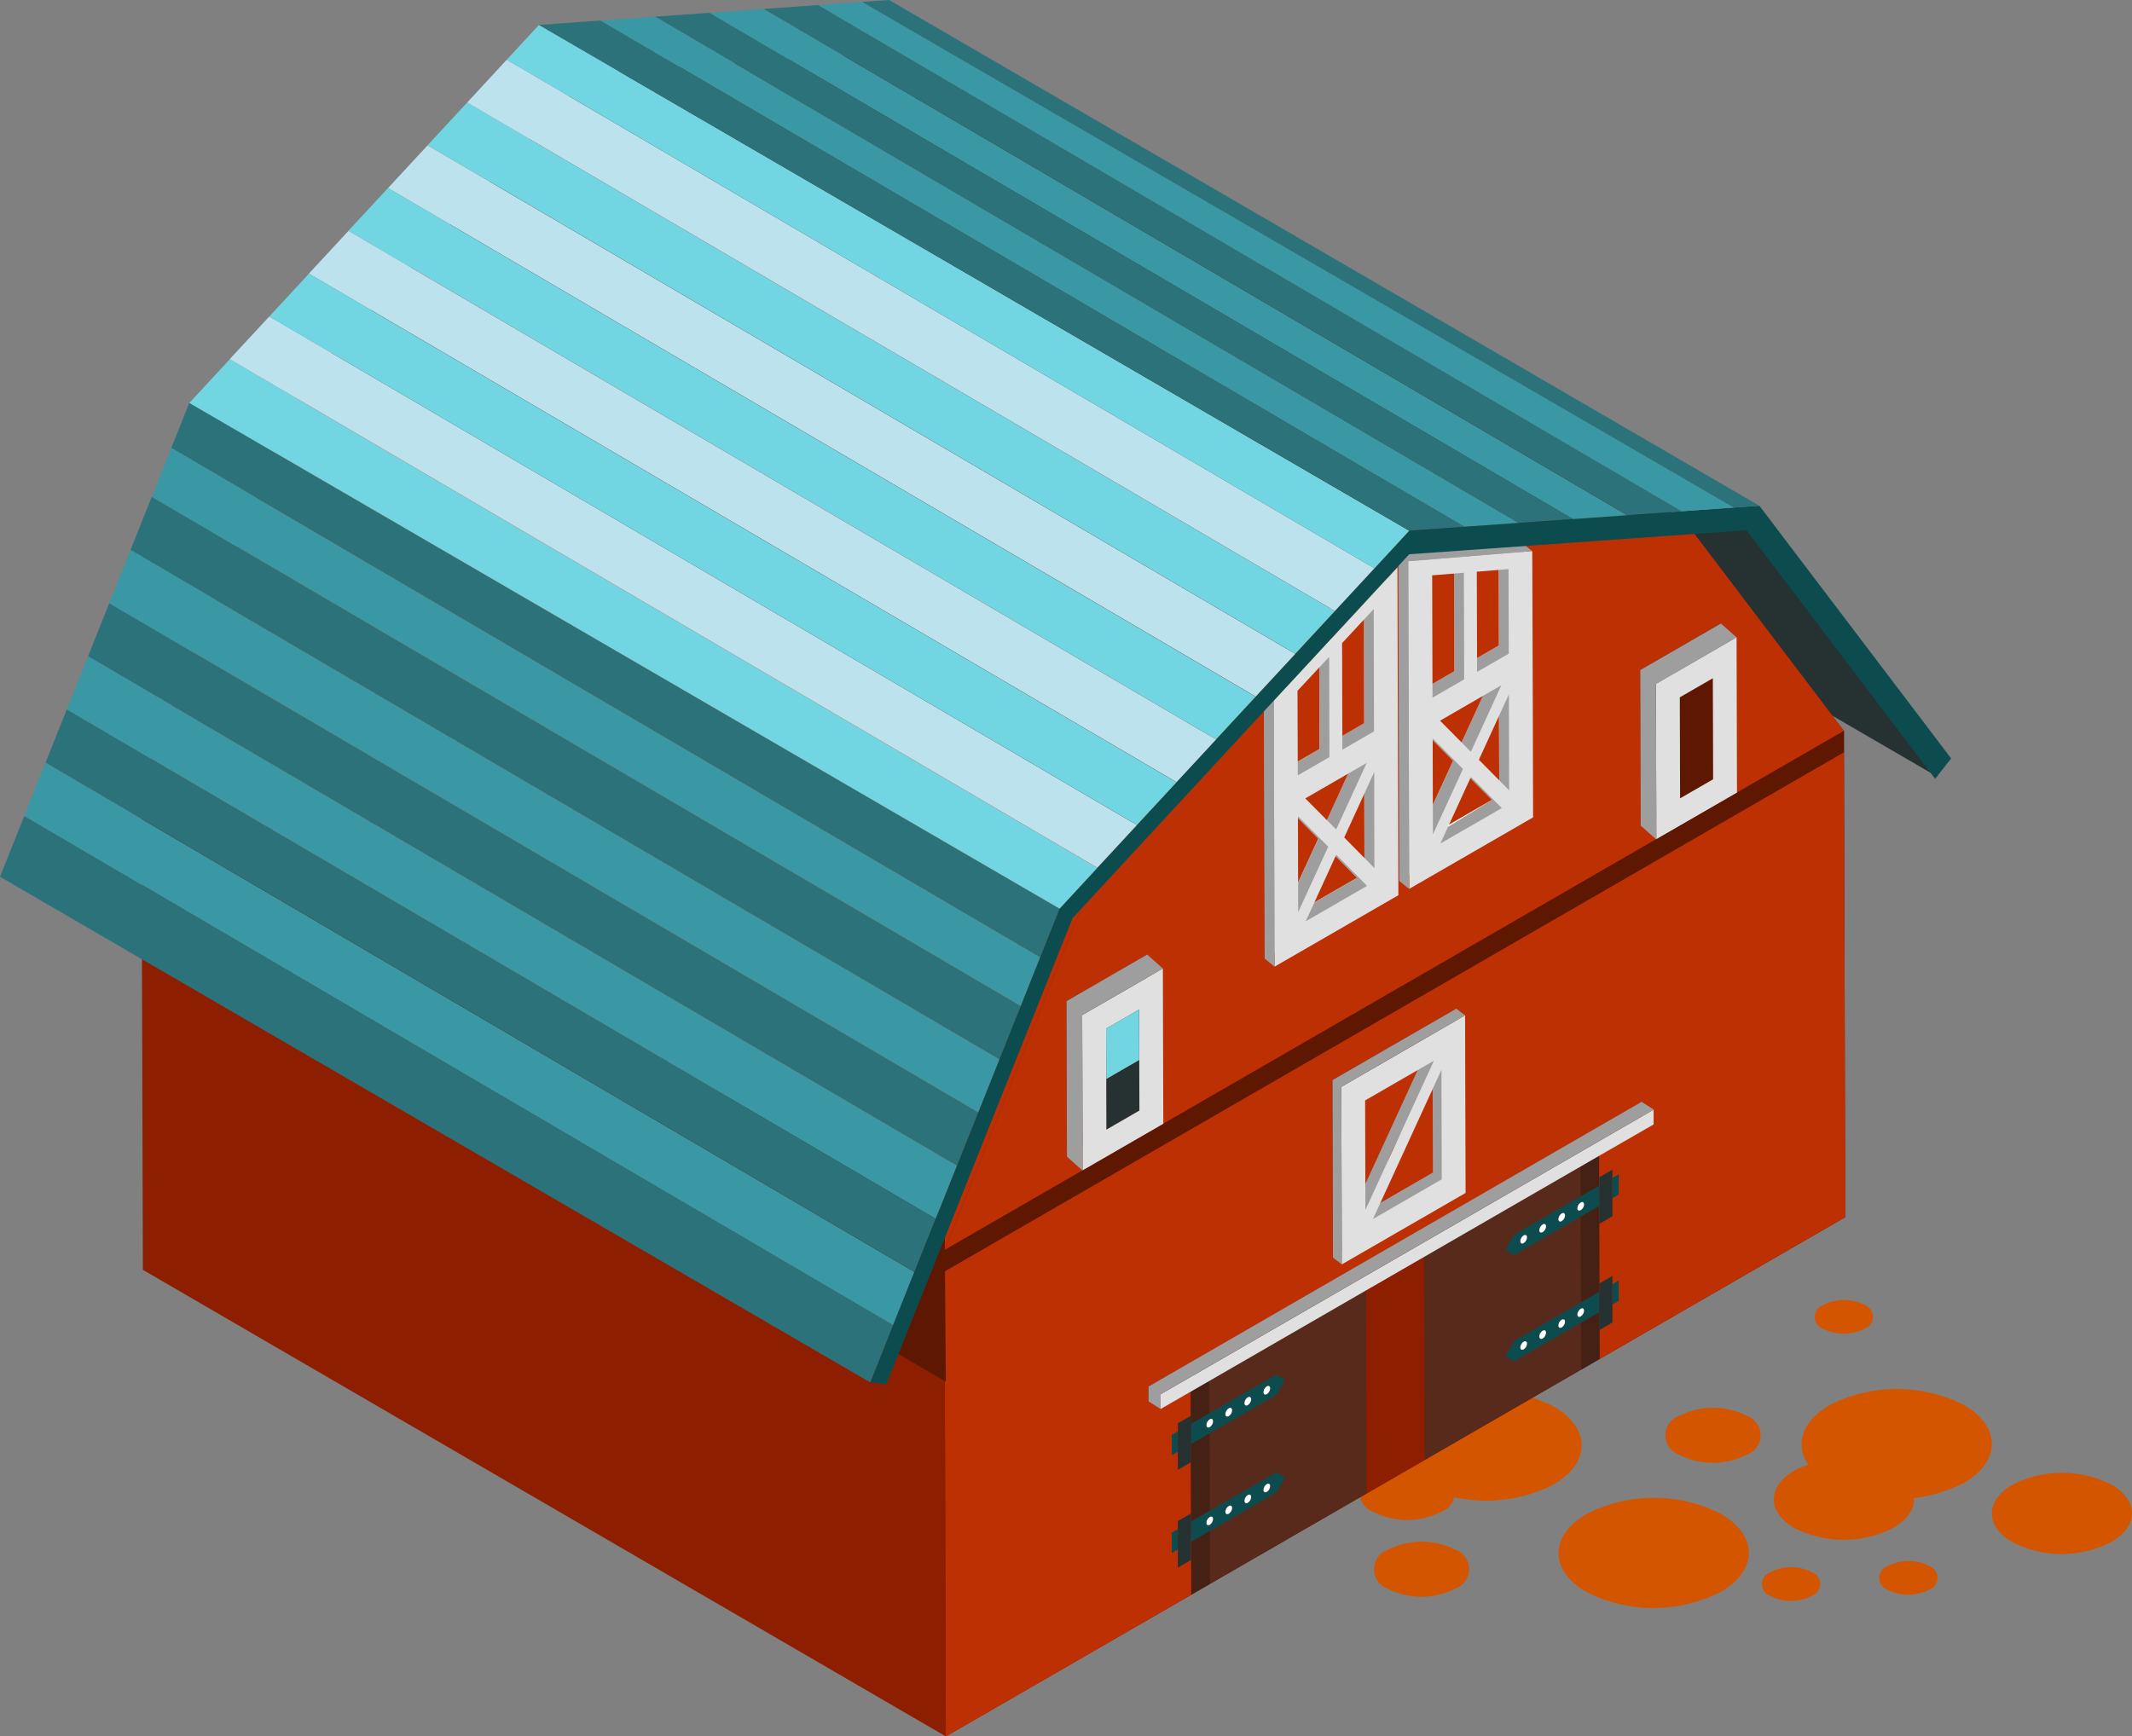 <svg xmlns="http://www.w3.org/2000/svg" width="104.809" height="85.376" viewBox="0 0 104.809 85.376">
  <rect x="0" y="0" width="104.809" height="85.376" fill="#808080" stroke="none"/>
  <g id="house2" transform="translate(5442.522 24026.645)">
    <path id="Path_129592" data-name="Path 129592" d="M325.392,218.149a4.761,4.761,0,0,1,.012-8.24L356.912,192.8a12.7,12.7,0,0,1,12.736.018L389.8,204.527l-33.389,31.651Z" transform="translate(-5752.402 -24177.48)" fill="#ffc501"/>
    <path id="Path_129682" data-name="Path 129682" d="M333.582,228.8h0a3.64,3.64,0,0,1,3.307,0,1.012,1.012,0,0,1-.01,1.916,3.642,3.642,0,0,1-3.308,0A1.012,1.012,0,0,1,333.582,228.8Z" transform="translate(-5708.571 -24183.023)" fill="#d45500"/>
    <path id="Path_129683" data-name="Path 129683" d="M317.3,231.1h0a7.287,7.287,0,0,1,6.613,0c1.821,1.057,1.813,2.774-.02,3.832a7.3,7.3,0,0,1-6.616,0C315.457,233.878,315.468,232.161,317.3,231.1Z" transform="translate(-5681.825 -24183.307)" fill="#d45500"/>
    <path id="Path_129684" data-name="Path 129684" d="M326.953,224.9h0a7.287,7.287,0,0,1,6.612,0c1.822,1.058,1.813,2.774-.02,3.831a7.289,7.289,0,0,1-6.616,0C325.11,227.677,325.121,225.961,326.953,224.9Z" transform="translate(-5699.696 -24182.385)" fill="#d45500"/>
    <path id="Path_129685" data-name="Path 129685" d="M307.4,228.627h0a5.366,5.366,0,0,1,4.87,0c1.343.78,1.336,2.043-.014,2.821a5.368,5.368,0,0,1-4.874,0C306.042,230.67,306.05,229.407,307.4,228.627Z" transform="translate(-5661.703 -24182.969)" fill="#d45500"/>
    <path id="Path_129686" data-name="Path 129686" d="M294.813,229.447h0a5.368,5.368,0,0,1,4.871,0c1.341.78,1.334,2.043-.015,2.822a5.366,5.366,0,0,1-4.873,0C293.455,231.49,293.462,230.227,294.813,229.447Z" transform="translate(-5638.398 -24183.092)" fill="#d45500"/>
    <path id="Path_129687" data-name="Path 129687" d="M360.141,207.9l-.067-23.907-7.419-9.777-26.174-1.838L310.35,207.658l5.576,25.772Z" transform="translate(-5711.95 -24174.699)" fill="#5e1802"/>
    <path id="Path_129688" data-name="Path 129688" d="M325.593,220.867l7.7-4.448.03,10.708,2.854-1.648-.03-10.707,7.7-4.448.03,10.708-18.258,10.541Z" transform="translate(-5708.668 -24180.338)" fill="#582a1b"/>
    <path id="Path_129691" data-name="Path 129691" d="M309.169,219.123h0a2.226,2.226,0,0,1,2.026,0,.621.621,0,0,1-.008,1.174,2.237,2.237,0,0,1-2.026,0A.621.621,0,0,1,309.169,219.123Z" transform="translate(-5662.054 -24181.607)" fill="#d45500"/>
    <path id="Path_129692" data-name="Path 129692" d="M305.446,234.2h0a2.226,2.226,0,0,1,2.026,0,.62.62,0,0,1-.006,1.173,2.231,2.231,0,0,1-2.026,0A.62.62,0,0,1,305.446,234.2Z" transform="translate(-5655.163 -24183.85)" fill="#d45500"/>
    <path id="Path_129693" data-name="Path 129693" d="M312.219,234.552h0a2.235,2.235,0,0,1,2.026,0,.621.621,0,0,1-.006,1.174,2.233,2.233,0,0,1-2.027,0A.621.621,0,0,1,312.219,234.552Z" transform="translate(-5667.701 -24183.9)" fill="#d45500"/>
    <path id="Path_129695" data-name="Path 129695" d="M400.476,189.078l-.558,1.4-.649,1.625-3.966,9.927-2.623,6.567L353.2,185.654l7.8-19.515Z" transform="translate(-5788.771 -24173.771)" fill="#bc3004"/>
    <path id="Path_129696" data-name="Path 129696" d="M401.833,211.2l0,1.845-4.051-2.356L362.361,190.1h0l0-1.044Z" transform="translate(-5797.925 -24177.178)" fill="#5e1802"/>
    <path id="Path_129697" data-name="Path 129697" d="M324.778,186.473l-19.755-11.48,11.015-1.108Z" transform="translate(-5672.052 -24174.924)" fill="#263132"/>
    <path id="Path_129698" data-name="Path 129698" d="M341.887,192.545l.211-14.594-5.319,5.071.257,12.294Z" transform="translate(-5716.41 -24175.527)" fill="#fff"/>
    <path id="Path_129699" data-name="Path 129699" d="M329.381,190.909l4.96-2.494-.107-12.211-5.286.4Z" transform="translate(-5701.983 -24175.268)" fill="#fff"/>
    <path id="Path_129700" data-name="Path 129700" d="M337.924,204.5l.291,6.949-4.684,2.266-.6-7.116Z" transform="translate(-5709.25 -24179.473)" fill="#9e9e9e"/>
    <path id="Path_129701" data-name="Path 129701" d="M324.526,210.234l.906-.523.032,10.707-.908.525Z" transform="translate(-5689.343 -24180.246)" fill="#452014"/>
    <path id="Path_129702" data-name="Path 129702" d="M348.1,223.323l.031,10.708h0Z" transform="translate(-5732.089 -24182.268)" fill="#5e1802"/>
    <path id="Path_129703" data-name="Path 129703" d="M344.219,216.661l-7.7,4.446-2.366,1.366h0l14-8.08-1.073.619Z" transform="translate(-5720.219 -24180.941)" fill="#fff"/>
    <path id="Path_129704" data-name="Path 129704" d="M336.789,210.429l-.325.706.438-.953h0Z" transform="translate(-5710.945 -24180.316)" fill="#fff"/>
    <path id="Path_129705" data-name="Path 129705" d="M336.106,205.2l-1.947,4.242h0l1.947-4.242.015,5.374h0Z" transform="translate(-5708.202 -24179.576)" fill="#fff"/>
    <path id="Path_129706" data-name="Path 129706" d="M338.581,212.349l-.015-5.382h0Z" transform="translate(-5714.414 -24179.838)" fill="#bc3004"/>
    <path id="Path_129707" data-name="Path 129707" d="M336.6,213.318l.982-2.14.325-.706Z" transform="translate(-5712.06 -24180.359)" fill="#bc3004"/>
    <path id="Path_129708" data-name="Path 129708" d="M334.159,211.511h0v0Z" transform="translate(-5706.24 -24180.514)" fill="#bc3004"/>
    <path id="Path_129709" data-name="Path 129709" d="M334.611,206.626h0l3.382-1.952Z" transform="translate(-5710.459 -24179.498)" fill="#bc3004"/>
    <path id="Path_129710" data-name="Path 129710" d="M362.357,209.7l6.972,4.051,4.051,2.356Z" transform="translate(-5769.469 -24180.244)" fill="#fff"/>
    <path id="Path_129711" data-name="Path 129711" d="M350.588,224.608l0-.725h0Z" transform="translate(-5736.654 -24182.352)" fill="#fff"/>
    <path id="Path_129712" data-name="Path 129712" d="M330.329,186.841l1.354-2.984.013,4.366Z" transform="translate(-5700.516 -24176.404)" fill="#bc3004"/>
    <path id="Path_129713" data-name="Path 129713" d="M340.037,192.7l1.514,1.531-3.018,1.743Z" transform="translate(-5717.356 -24177.719)" fill="#bc3004"/>
    <path id="Path_129714" data-name="Path 129714" d="M342.264,191.975l-1.478,3.217-.009-3.324,0-1.4Z" transform="translate(-5719.977 -24177.387)" fill="#bc3004"/>
    <path id="Path_129715" data-name="Path 129715" d="M328.967,183.046l-.02-7.384,6.094-.5.026,7.765.014,5.329-6.09,3.516Zm1.181,2.725.009,3.324,1.476-3.217-1.489-1.505Zm.359-2.268,1.514,1.53,1.5-3.273Zm-.386-7.146.016,6.014,1.557-.9-.014-5.241Zm3.764,3.85-.011-4.158-1.558.13.012,4.926Zm.006,2.523-1.192,2.984,1.206,1.218Zm-.349,5.071-1.309-1.317-1.4,2.978Z" transform="translate(-5702.724 -24175.113)" fill="#9e9e9e"/>
    <path id="Path_129716" data-name="Path 129716" d="M342.258,181.276l.013,4.928-1.557.9-.012-4.158Z" transform="translate(-5719.923 -24176.021)" fill="#bc3004"/>
    <path id="Path_129717" data-name="Path 129717" d="M342.8,176.111l.02,7.384.01,3.4.014,5.331-6.085,3.512-.016-5.328-.009-3.4-.012-4.367Zm-1.15,8.06-.016-6.015-1.556,1.672.016,5.241Zm-.343,7.595-1.358-1.372-1.117,2.8Zm-3.395-2.032.008,3.325,1.478-3.217-1.49-1.505Zm3.757,1.161-.009-3.325,0-.9-1.3,2.9Zm-1.88-1.9,1.5-3.272-3.019,1.743Zm-1.887-2.66,1.556-.9-.014-4.928-1.555,1.669Z" transform="translate(-5717.115 -24175.254)" fill="#9e9e9e"/>
    <path id="Path_129718" data-name="Path 129718" d="M310.428,209.732l2.623-6.567h0l3.966-9.927h0l.649-1.625.558-1.4,7.528-8.139.379.221.012,4.367.009,3.4.016,5.328,6.085-3.512-.014-5.331-.01-3.4-.02-7.384-.4-.234.667-.722,14.272-1.017,7.9,10.41h0Zm6-12.243.021,7.648h0l3.965-2.288h0l-.021-7.652Zm28.227-8.636h0l3.964-2.288h0l-.021-7.651-3.965,2.289.022,7.649Zm-5.791-6.126-.026-7.765-6.094.5.02,7.384.025,8.73,6.09-3.516Z" transform="translate(-5706.52 -24174.91)" fill="#bc3004"/>
    <path id="Path_129719" data-name="Path 129719" d="M321.471,188.794h0l-3.965,2.288h0l3.965-2.288Z" transform="translate(-5679.374 -24177.139)" fill="#5e1802"/>
    <rect id="Rectangle_24740" data-name="Rectangle 24740" height="7.072" transform="translate(-5394.78 -23971.996)" fill="#5e1802"/>
    <path id="Path_129720" data-name="Path 129720" d="M354.508,194.723l-.649,1.625h0Z" transform="translate(-5743.362 -24178.02)" fill="#5e1802"/>
    <path id="Path_129721" data-name="Path 129721" d="M402.539,210.87l-6.972-4.051-28.452-16.534h0Z" transform="translate(-5802.679 -24177.359)" fill="#bc3004"/>
    <rect id="Rectangle_24741" data-name="Rectangle 24741" height="51.057" transform="translate(-5373.981 -24002.428)" fill="#bc3004"/>
    <path id="Path_129722" data-name="Path 129722" d="M321.471,188.794h0l-3.965,2.288h0Z" transform="translate(-5679.374 -24177.139)" fill="#bc3004"/>
    <path id="Path_129723" data-name="Path 129723" d="M337.493,215.549l.03,10.707L334.67,227.9l-.03-10.708Z" transform="translate(-5710.013 -24181.113)" fill="#8e1e00"/>
    <path id="Path_129724" data-name="Path 129724" d="M334.626,212.008l-.015-5.382,3.382-1.952Z" transform="translate(-5710.459 -24179.498)" fill="#bc3004"/>
    <path id="Path_129725" data-name="Path 129725" d="M310.35,212.774h0l44.216-25.529h0l.064,22.865-12.07,6.97-.032-10.707,2.084-1.2,0-.725-3.616,2.089-6.628,3.827-14,8.08h0l0,.725,2.081-1.2.031,10.708h0l-12.07,6.969Zm25.18-4.189-.025-8.729-6.086,3.513.025,8.73Z" transform="translate(-5706.439 -24176.908)" fill="#bc3004"/>
    <path id="Path_129726" data-name="Path 129726" d="M335.265,209.74l.113-.247,1.947-3.944.015,5.076v.008l-3.181,1.838Z" transform="translate(-5709.421 -24179.627)" fill="#bc3004"/>
    <path id="Path_129727" data-name="Path 129727" d="M347.037,223.232l.909-.525.031,10.708-.909.525Z" transform="translate(-5731.021 -24182.178)" fill="#452014"/>
    <path id="Path_129728" data-name="Path 129728" d="M331.979,188.357l1.394,1.4-2.617,1.513Z" transform="translate(-5702.554 -24177.074)" fill="#bc3004"/>
    <path id="Path_129729" data-name="Path 129729" d="M334.486,187.484,333.01,190.7,333,187.377l0-1.4Z" transform="translate(-5705.577 -24176.721)" fill="#bc3004"/>
    <path id="Path_129730" data-name="Path 129730" d="M333.794,182.91l-1.5,3.273-1.514-1.53Z" transform="translate(-5702.993 -24176.264)" fill="#bc3004"/>
    <path id="Path_129731" data-name="Path 129731" d="M339.408,188.509l0,.9.009,3.324-1.314-1.328Z" transform="translate(-5714.863 -24177.096)" fill="#bc3004"/>
    <path id="Path_129732" data-name="Path 129732" d="M330.364,181.26l-.012-4.926,1.558-.13.012,4.157Z" transform="translate(-5700.76 -24175.268)" fill="#bc3004"/>
    <path id="Path_129733" data-name="Path 129733" d="M341.572,187.4l-1.5,3.272-1.518-1.529Z" transform="translate(-5717.393 -24176.932)" fill="#bc3004"/>
    <path id="Path_129734" data-name="Path 129734" d="M334.5,181.657l-1.557.9-.016-6.014,1.558-.126Z" transform="translate(-5705.527 -24175.299)" fill="#bc3004"/>
    <path id="Path_129735" data-name="Path 129735" d="M359.18,170.807l-39.474-22.94,14.271-1.017,39.476,22.941Z" transform="translate(-5733.227 -24170.906)" fill="#5e1802"/>
    <path id="Path_129736" data-name="Path 129736" d="M338.146,185.426l-.016-5.241,1.555-1.672.017,6.015Z" transform="translate(-5715.163 -24175.611)" fill="#bc3004"/>
    <path id="Path_129737" data-name="Path 129737" d="M390.733,206.819l11.023,6.406.065,22.865-39.475-22.94-.065-22.866h0Z" transform="translate(-5797.845 -24177.359)" fill="#8e1e00"/>
    <path id="Path_129738" data-name="Path 129738" d="M401.756,210.205l.065,8.229-39.475-22.94-.065-6.661Z" transform="translate(-5797.845 -24177.145)" fill="#5e1802"/>
    <path id="Path_129739" data-name="Path 129739" d="M342.833,175.836l.4.234-6.077,6.53-.379-.22Z" transform="translate(-5717.547 -24175.213)" fill="#bc3004"/>
    <path id="Path_129740" data-name="Path 129740" d="M390.192,170.985l-.667.722-6.054,6.544-7.528,8.138L336.469,163.45l14.249-15.405Z" transform="translate(-5764.238 -24171.084)" fill="#5e1802"/>
    <path id="Path_129741" data-name="Path 129741" d="M323.777,220.522l7.7-4.446,2.854-1.647,1.073-.62,6.628-3.828,3.615-2.086,0,.724-2.083,1.2-.908.524-7.7,4.447-2.854,1.649-7.7,4.447-.908.525-2.083,1.2,0-.725Z" transform="translate(-5706.878 -24179.977)" fill="#e0e0e0"/>
    <path id="Path_129742" data-name="Path 129742" d="M322.017,222.546l-.6-.381,0-.725,24.241-14,.6.382-24.24,13.994Z" transform="translate(-5707.482 -24179.91)" fill="#9e9e9e"/>
    <path id="Path_129743" data-name="Path 129743" d="M332.273,205.96l6.084-3.515.025,8.731-6.086,3.513Zm1.17.667h0l.015,5.384,3.367-7.336Zm3.768,3.879v-.011l-.015-5.372-1.946,4.24-.438.954-.983,2.14Z" transform="translate(-5708.856 -24179.166)" fill="#e0e0e0"/>
    <path id="Path_129744" data-name="Path 129744" d="M332.761,214.631l-.434-.331-.025-8.73,6.086-3.513.435.331-6.085,3.515Z" transform="translate(-5709.321 -24179.109)" fill="#9e9e9e"/>
    <path id="Path_129745" data-name="Path 129745" d="M352.728,205.024l.008,2.469h0v.016l-1.624.939-.005-1.884,0-.6Z" transform="translate(-5739.245 -24179.549)" fill="#263132"/>
    <path id="Path_129746" data-name="Path 129746" d="M353.691,199.74l.022,7.651h0l-3.966,2.289h0l-.021-7.651Zm-1.16,4.5-.007-2.482-1.622.938.007,2.481v.6l.005,1.884,1.624-.939v-.015h0Z" transform="translate(-5739.047 -24178.764)" fill="#e0e0e0"/>
    <path id="Path_129747" data-name="Path 129747" d="M316.6,182.9l3.965-2.289.02,7.65h0l-3.964,2.289h0Zm1.189,5.632h0l1.623-.937h0l-.006-2.486h0l-.008-2.481-1.624.937.008,2.482v.6l.006,1.883Z" transform="translate(-5677.717 -24175.924)" fill="#e0e0e0"/>
    <path id="Path_129748" data-name="Path 129748" d="M351.122,205.528l-.007-2.481,1.622-.938.007,2.482h0Z" transform="translate(-5739.261 -24179.117)" fill="#71d5e2"/>
    <path id="Path_129749" data-name="Path 129749" d="M354.49,199.62l-.772-.688-3.965,2.292.022,7.648.772.688-.022-7.651Z" transform="translate(-5739.846 -24178.645)" fill="#9e9e9e"/>
    <path id="Path_129750" data-name="Path 129750" d="M321.362,180.5l-.772-.687-3.965,2.289.022,7.65.772.687-.022-7.65Z" transform="translate(-5678.513 -24175.803)" fill="#9e9e9e"/>
    <path id="Path_129751" data-name="Path 129751" d="M328.4,183.517l-.021-7.385,6.094-.5.026,7.766.015,5.329-6.089,3.516Zm1.18,2.724.01,3.323,1.476-3.217-1.489-1.5Zm.359-2.267,1.515,1.53,1.5-3.275Zm-.386-7.147.016,6.015,1.557-.9-.015-5.241Zm3.765,3.851-.012-4.158-1.559.129.014,4.925Zm.006,2-1.476,3.218,1.488,1.5Zm-.35,5.593-1.518-1.528-1.5,3.271Z" transform="translate(-5701.669 -24175.184)" fill="#e0e0e0"/>
    <path id="Path_129752" data-name="Path 129752" d="M342.231,176.58l.02,7.385.009,3.4.017,5.33-6.088,3.514-.014-5.33-.009-3.4-.013-4.366Zm-1.151,8.06-.016-6.014L339.51,180.3l.014,5.242Zm-.343,7.595-1.515-1.53-1.5,3.273Zm-3.395-2.031.01,3.324,1.476-3.218-1.489-1.5Zm3.757,1.159-.009-3.323,0-1.4-1.475,3.217Zm-1.881-1.9,1.5-3.271-3.018,1.743Zm-1.886-2.66,1.556-.9-.014-4.928-1.556,1.669Z" transform="translate(-5716.055 -24175.324)" fill="#e0e0e0"/>
    <path id="Path_129753" data-name="Path 129753" d="M335,175.566l-.486-.4-6.094.5.045,16.113.486.4-.046-16.116Z" transform="translate(-5702.201 -24175.113)" fill="#9e9e9e"/>
    <path id="Path_129754" data-name="Path 129754" d="M342.771,176.51l-.487-.4-6.077,6.53.037,13.1.486.4-.037-13.1Z" transform="translate(-5716.596 -24175.254)" fill="#9e9e9e"/>
    <path id="Path_129755" data-name="Path 129755" d="M303.268,224.815h0a7.294,7.294,0,0,1,6.613,0c1.82,1.058,1.812,2.775-.021,3.831a7.293,7.293,0,0,1-6.615,0C301.426,227.59,301.436,225.875,303.268,224.815Z" transform="translate(-5655.845 -24182.373)" fill="#d45500"/>
    <path id="Path_129766" data-name="Path 129766" d="M315.932,225.5h0a3.645,3.645,0,0,1,3.307,0,1.012,1.012,0,0,1-.01,1.916,3.649,3.649,0,0,1-3.309,0A1.013,1.013,0,0,1,315.932,225.5Z" transform="translate(-5675.892 -24182.533)" fill="#d45500"/>
    <path id="Path_129767" data-name="Path 129767" d="M332.76,233.234h0a3.646,3.646,0,0,1,3.307,0,1.013,1.013,0,0,1-.011,1.916,3.647,3.647,0,0,1-3.308,0A1.012,1.012,0,0,1,332.76,233.234Z" transform="translate(-5707.046 -24183.682)" fill="#d45500"/>
    <g id="Group_81815" data-name="Group 81815" transform="translate(-5442.522 -24026.645)">
      <path id="Path_129774" data-name="Path 129774" d="M330.594,174.121l17.213-1.225,9.428,12.426-.787,1L347.176,174.1l-10.482.748-6.1.434-16.55,17.893-9.158,22.922L304.1,216l9.3-23.294Z" transform="translate(-261.316 -148.03)" fill="#0c4c4f"/>
      <g id="Group_81812" data-name="Group 81812" transform="translate(0 19.811)">
        <path id="Path_129775" data-name="Path 129775" d="M358.87,172.379l42.713,25.042-1.045,2.614-42.713-25.041Z" transform="translate(-351.409 -167.764)" fill="#2c727b"/>
        <path id="Path_129776" data-name="Path 129776" d="M357.659,169.55l42.713,25.042L399.411,197,356.7,171.959Z" transform="translate(-349.236 -167.344)" fill="#3a98a4"/>
        <path id="Path_129777" data-name="Path 129777" d="M356.461,166.959l42.782,24.866-.952,2.382-42.713-25.042Z" transform="translate(-347.156 -166.959)" fill="#2c727b"/>
        <path id="Path_129778" data-name="Path 129778" d="M361.325,178.521l42.713,25.041-1.044,2.615L360.28,181.135Z" transform="translate(-355.952 -168.676)" fill="#2c727b"/>
        <path id="Path_129779" data-name="Path 129779" d="M360.1,175.451l42.713,25.041-1.044,2.614-42.713-25.041Z" transform="translate(-353.681 -168.22)" fill="#3a98a4"/>
        <path id="Path_129780" data-name="Path 129780" d="M409.095,215.846l-1.124,2.815L365.188,193.8l1.195-2.993Z" transform="translate(-365.188 -170.501)" fill="#2c727b"/>
        <path id="Path_129781" data-name="Path 129781" d="M362.551,181.591l42.713,25.042-1.045,2.615-42.713-25.042Z" transform="translate(-358.223 -169.133)" fill="#3a98a4"/>
        <path id="Path_129782" data-name="Path 129782" d="M365,187.734l42.713,25.039-1.044,2.617-42.713-25.042Z" transform="translate(-362.766 -170.045)" fill="#3a98a4"/>
        <path id="Path_129783" data-name="Path 129783" d="M363.78,184.663,406.492,209.7l-1.044,2.613-42.713-25.039Z" transform="translate(-360.496 -169.589)" fill="#2c727b"/>
      </g>
      <g id="Group_81813" data-name="Group 81813" transform="translate(9.306 1.225)">
        <path id="Path_129784" data-name="Path 129784" d="M343.916,152.08l42.654,25.006-1.947,2.1L341.97,154.183Z" transform="translate(-332.2 -146.162)" fill="#bce2ed"/>
        <path id="Path_129785" data-name="Path 129785" d="M346.2,154.55l42.653,25.008-1.945,2.1-42.654-25.006Z" transform="translate(-336.433 -146.529)" fill="#71d5e2"/>
        <path id="Path_129786" data-name="Path 129786" d="M341.63,149.609l42.654,25.006-1.946,2.1-42.654-25.006Z" transform="translate(-327.968 -145.795)" fill="#71d5e2"/>
        <path id="Path_129787" data-name="Path 129787" d="M339.344,147.138,382,172.144l-1.946,2.1L337.4,149.242Z" transform="translate(-323.738 -145.427)" fill="#bce2ed"/>
        <path id="Path_129788" data-name="Path 129788" d="M336.972,145.129,379.755,170l-1.711,1.85L335.39,146.84Z" transform="translate(-319.783 -145.129)" fill="#71d5e2"/>
        <path id="Path_129789" data-name="Path 129789" d="M398.037,189.441l-1.857,2.009L353.4,166.583l1.987-2.149Z" transform="translate(-353.397 -147.997)" fill="#71d5e2"/>
        <path id="Path_129790" data-name="Path 129790" d="M348.486,157.022l42.654,25.006-1.946,2.1-42.653-25.005Z" transform="translate(-340.662 -146.896)" fill="#bce2ed"/>
        <path id="Path_129791" data-name="Path 129791" d="M353.058,161.965l42.653,25.005-1.946,2.1-42.653-25.007Z" transform="translate(-349.125 -147.63)" fill="#bce2ed"/>
        <path id="Path_129792" data-name="Path 129792" d="M350.773,159.494,393.425,184.5l-1.946,2.1L348.826,161.6Z" transform="translate(-344.893 -147.263)" fill="#71d5e2"/>
      </g>
      <g id="Group_81814" data-name="Group 81814" transform="translate(26.495 0)">
        <path id="Path_129793" data-name="Path 129793" d="M318.817,143.8l42.852,24.861-2.565.182-42.454-24.89Z" transform="translate(-302.931 -143.707)" fill="#3a98a4"/>
        <path id="Path_129794" data-name="Path 129794" d="M325.472,144.207,367.926,169.1l-2.671.19L322.8,144.4Z" transform="translate(-314.425 -143.767)" fill="#3a98a4"/>
        <path id="Path_129795" data-name="Path 129795" d="M316.5,143.69l42.782,24.866-1.258.09-42.852-24.861Z" transform="translate(-299.287 -143.69)" fill="#2c727b"/>
        <path id="Path_129796" data-name="Path 129796" d="M322.335,143.983l42.454,24.89-2.672.19-42.454-24.889Z" transform="translate(-308.615 -143.734)" fill="#2c727b"/>
        <path id="Path_129797" data-name="Path 129797" d="M328.608,144.43l42.455,24.889-2.672.19-42.454-24.89Z" transform="translate(-320.232 -143.8)" fill="#2c727b"/>
        <path id="Path_129798" data-name="Path 129798" d="M332.214,145.091l3.033-.216,42.454,24.89-2.7.192Z" transform="translate(-332.214 -143.866)" fill="#2c727b"/>
        <path id="Path_129799" data-name="Path 129799" d="M331.748,144.652l42.454,24.89-2.672.19-42.454-24.89Z" transform="translate(-326.042 -143.833)" fill="#3a98a4"/>
      </g>
    </g>
    <path id="Path_129800" data-name="Path 129800" d="M310.427,212.592h0l0-1.044h0l44.217-25.528,0,1.043h0Z" transform="translate(-5706.517 -24176.727)" fill="#5e1802"/>
    <g id="Group_81834" data-name="Group 81834" transform="translate(-5384.922 -23959.055)">
      <path id="Path_129858" data-name="Path 129858" d="M348.881,226.648l.305-.176,0,1-.3.177Z" transform="translate(-348.881 -223.682)" fill="#0c4c4f"/>
      <path id="Path_129859" data-name="Path 129859" d="M346.913,223.2c.159.089.249.14.41.232v.06l-.408.7-4.186,2.417,0-1Zm-.462.953a.36.36,0,0,0,.163-.283c0-.106-.074-.146-.163-.1a.362.362,0,0,0-.163.284C346.288,224.157,346.361,224.2,346.451,224.148Zm-.934.54a.361.361,0,0,0,.163-.282c0-.106-.074-.149-.164-.1a.362.362,0,0,0-.163.286C345.352,224.7,345.427,224.739,345.517,224.688Zm-.935.54a.361.361,0,0,0,.163-.283c0-.1-.074-.148-.163-.1a.363.363,0,0,0-.165.287C344.417,225.238,344.49,225.281,344.582,225.227Zm-.937.541a.353.353,0,0,0,.162-.282c0-.106-.071-.148-.163-.1a.357.357,0,0,0-.163.284C343.482,225.778,343.556,225.82,343.645,225.768Z" transform="translate(-341.774 -223.195)" fill="#0c4c4f"/>
      <path id="Path_129860" data-name="Path 129860" d="M348.118,225.936l.646-.373v.4l0,1,0,.888-.273.158-.374.216,0-.89,0-1Z" transform="translate(-347.814 -223.547)" fill="#263132"/>
      <path id="Path_129861" data-name="Path 129861" d="M343.72,223.866c.089-.051.163-.01.163.1a.36.36,0,0,1-.163.283c-.09.052-.163.009-.163-.094A.362.362,0,0,1,343.72,223.866Z" transform="translate(-339.043 -223.291)" fill="#fff"/>
      <path id="Path_129862" data-name="Path 129862" d="M344.818,224.5c.09-.053.164-.01.164.1a.361.361,0,0,1-.163.282c-.09.051-.164.009-.164-.092A.362.362,0,0,1,344.818,224.5Z" transform="translate(-341.076 -223.386)" fill="#fff"/>
      <path id="Path_129863" data-name="Path 129863" d="M345.918,225.134c.089-.053.163-.008.163.1a.361.361,0,0,1-.163.283c-.092.054-.165.011-.166-.091A.363.363,0,0,1,345.918,225.134Z" transform="translate(-343.111 -223.48)" fill="#fff"/>
      <path id="Path_129864" data-name="Path 129864" d="M347.017,225.769c.092-.052.163-.009.163.1a.353.353,0,0,1-.162.282c-.089.052-.163.01-.163-.095A.357.357,0,0,1,347.017,225.769Z" transform="translate(-345.146 -223.574)" fill="#fff"/>
    </g>
    <g id="Group_81835" data-name="Group 81835" transform="translate(-5384.922 -23954.25)">
      <path id="Path_129865" data-name="Path 129865" d="M348.881,232.291l.305-.175,0,1-.3.175Z" transform="translate(-348.881 -229.325)" fill="#0c4c4f"/>
      <path id="Path_129866" data-name="Path 129866" d="M346.913,228.838c.159.089.249.141.41.232v.059l-.408.705-4.186,2.417,0-1Zm-.462.954a.362.362,0,0,0,.163-.283c0-.106-.074-.147-.163-.1a.358.358,0,0,0-.163.285C346.288,229.8,346.361,229.843,346.451,229.792Zm-.934.539a.363.363,0,0,0,.163-.283c0-.1-.074-.146-.164-.095a.356.356,0,0,0-.163.283C345.352,230.341,345.427,230.383,345.517,230.331Zm-.935.54a.357.357,0,0,0,.163-.283c0-.1-.074-.147-.163-.095a.361.361,0,0,0-.165.284C344.417,230.881,344.49,230.923,344.582,230.87Zm-.937.541a.358.358,0,0,0,.162-.284c0-.106-.071-.148-.163-.095a.358.358,0,0,0-.163.284C343.482,231.421,343.556,231.463,343.645,231.412Z" transform="translate(-341.774 -228.838)" fill="#0c4c4f"/>
      <path id="Path_129867" data-name="Path 129867" d="M348.118,231.58l.646-.372v.4l0,1,0,.889-.273.158-.374.215,0-.888,0-1Z" transform="translate(-347.814 -229.19)" fill="#263132"/>
      <path id="Path_129868" data-name="Path 129868" d="M343.72,229.51c.089-.052.163-.011.163.1a.362.362,0,0,1-.163.283c-.09.051-.163.01-.163-.093A.358.358,0,0,1,343.72,229.51Z" transform="translate(-339.043 -228.935)" fill="#fff"/>
      <path id="Path_129869" data-name="Path 129869" d="M344.818,230.144c.09-.052.164-.01.164.095a.362.362,0,0,1-.163.283c-.09.053-.164.01-.164-.095A.356.356,0,0,1,344.818,230.144Z" transform="translate(-341.076 -229.029)" fill="#fff"/>
      <path id="Path_129870" data-name="Path 129870" d="M345.918,230.778c.089-.053.163-.01.163.095a.357.357,0,0,1-.163.283c-.092.053-.165.01-.166-.093A.361.361,0,0,1,345.918,230.778Z" transform="translate(-343.111 -229.123)" fill="#fff"/>
      <path id="Path_129871" data-name="Path 129871" d="M347.017,231.413c.092-.054.163-.011.163.095a.358.358,0,0,1-.162.284c-.089.051-.163.009-.163-.094A.358.358,0,0,1,347.017,231.413Z" transform="translate(-345.146 -229.217)" fill="#fff"/>
    </g>
    <g id="Group_81836" data-name="Group 81836" transform="translate(-5368.489 -23969.135)">
      <path id="Path_129872" data-name="Path 129872" d="M324.543,215.387l.405-.7,4.187-2.416,0,1-4.187,2.417c-.16-.089-.249-.142-.409-.233Zm3.676-1.907a.352.352,0,0,0,.163-.282c0-.1-.074-.146-.163-.094a.36.36,0,0,0-.163.283C328.056,213.494,328.129,213.533,328.219,213.48Zm-.935.54a.354.354,0,0,0,.163-.282c0-.1-.074-.146-.164-.092a.356.356,0,0,0-.164.281C327.121,214.033,327.2,214.073,327.285,214.02Zm-.934.542a.364.364,0,0,0,.163-.284c0-.1-.074-.146-.163-.093a.36.36,0,0,0-.166.284C326.184,214.573,326.259,214.613,326.351,214.561Zm-.937.54a.361.361,0,0,0,.163-.283c0-.1-.075-.146-.164-.095a.365.365,0,0,0-.163.284C325.251,215.112,325.324,215.153,325.414,215.1Z" transform="translate(-324.543 -211.491)" fill="#0c4c4f"/>
      <path id="Path_129873" data-name="Path 129873" d="M323.731,211.619l0,1-.307.177,0-1Z" transform="translate(-318.185 -211.395)" fill="#0c4c4f"/>
      <path id="Path_129874" data-name="Path 129874" d="M323.781,211.73l.1-.06.543-.314v.4l0,1,0,.891-.323.187-.323.186,0-.891,0-1Z" transform="translate(-319.19 -211.355)" fill="#263132"/>
      <path id="Path_129875" data-name="Path 129875" d="M328.89,215.149c.089-.051.164-.009.164.095a.361.361,0,0,1-.163.283c-.09.052-.163.011-.164-.094A.365.365,0,0,1,328.89,215.149Z" transform="translate(-328.02 -211.916)" fill="#fff"/>
      <path id="Path_129876" data-name="Path 129876" d="M327.793,214.516c.089-.053.163-.01.163.093a.364.364,0,0,1-.163.284c-.092.052-.167.012-.167-.093A.36.36,0,0,1,327.793,214.516Z" transform="translate(-325.986 -211.822)" fill="#fff"/>
      <path id="Path_129877" data-name="Path 129877" d="M326.692,213.883c.09-.054.164-.011.164.092a.354.354,0,0,1-.163.282c-.089.053-.163.013-.164-.093A.356.356,0,0,1,326.692,213.883Z" transform="translate(-323.952 -211.728)" fill="#fff"/>
      <path id="Path_129878" data-name="Path 129878" d="M325.595,213.247c.089-.052.163-.009.163.094a.352.352,0,0,1-.163.282c-.09.053-.164.014-.164-.093A.36.36,0,0,1,325.595,213.247Z" transform="translate(-321.919 -211.633)" fill="#fff"/>
    </g>
    <g id="Group_81837" data-name="Group 81837" transform="translate(-5368.489 -23963.91)">
      <path id="Path_129879" data-name="Path 129879" d="M324.543,221.52c.158-.273.247-.427.405-.7l4.187-2.417,0,1-4.187,2.416c-.16-.089-.249-.141-.409-.232Zm3.676-1.9a.357.357,0,0,0,.163-.283c0-.1-.074-.145-.163-.092a.355.355,0,0,0-.163.281C328.056,219.628,328.129,219.668,328.219,219.616Zm-.935.54a.358.358,0,0,0,.163-.283c0-.1-.074-.144-.164-.093a.358.358,0,0,0-.164.283C327.121,220.167,327.2,220.207,327.285,220.156Zm-.934.54a.358.358,0,0,0,.163-.281c0-.1-.074-.147-.163-.1a.361.361,0,0,0-.166.284C326.184,220.708,326.259,220.747,326.351,220.7Zm-.937.54a.357.357,0,0,0,.163-.282c0-.1-.075-.145-.164-.093a.362.362,0,0,0-.163.282C325.251,221.248,325.324,221.287,325.414,221.235Z" transform="translate(-324.543 -217.626)" fill="#0c4c4f"/>
      <path id="Path_129880" data-name="Path 129880" d="M323.731,217.754l0,1-.307.177,0-1Z" transform="translate(-318.185 -217.53)" fill="#0c4c4f"/>
      <path id="Path_129881" data-name="Path 129881" d="M323.781,217.864l.1-.06.543-.313v.4l0,1,0,.891-.323.185-.323.188,0-.891,0-1Z" transform="translate(-319.19 -217.491)" fill="#263132"/>
      <path id="Path_129882" data-name="Path 129882" d="M328.89,221.286c.089-.052.164-.01.164.093a.357.357,0,0,1-.163.282c-.09.052-.163.013-.164-.093A.362.362,0,0,1,328.89,221.286Z" transform="translate(-328.02 -218.052)" fill="#fff"/>
      <path id="Path_129883" data-name="Path 129883" d="M327.793,220.65c.089-.052.163-.009.163.1a.358.358,0,0,1-.163.281c-.092.052-.167.013-.167-.093A.361.361,0,0,1,327.793,220.65Z" transform="translate(-325.986 -217.957)" fill="#fff"/>
      <path id="Path_129884" data-name="Path 129884" d="M326.692,220.017c.09-.051.164-.01.164.093a.358.358,0,0,1-.163.283c-.089.052-.163.012-.164-.093A.358.358,0,0,1,326.692,220.017Z" transform="translate(-323.952 -217.863)" fill="#fff"/>
      <path id="Path_129885" data-name="Path 129885" d="M325.595,219.384c.089-.053.163-.01.163.092a.357.357,0,0,1-.163.283c-.09.052-.164.012-.164-.094A.355.355,0,0,1,325.595,219.384Z" transform="translate(-321.919 -217.769)" fill="#fff"/>
    </g>
  </g>
</svg>
